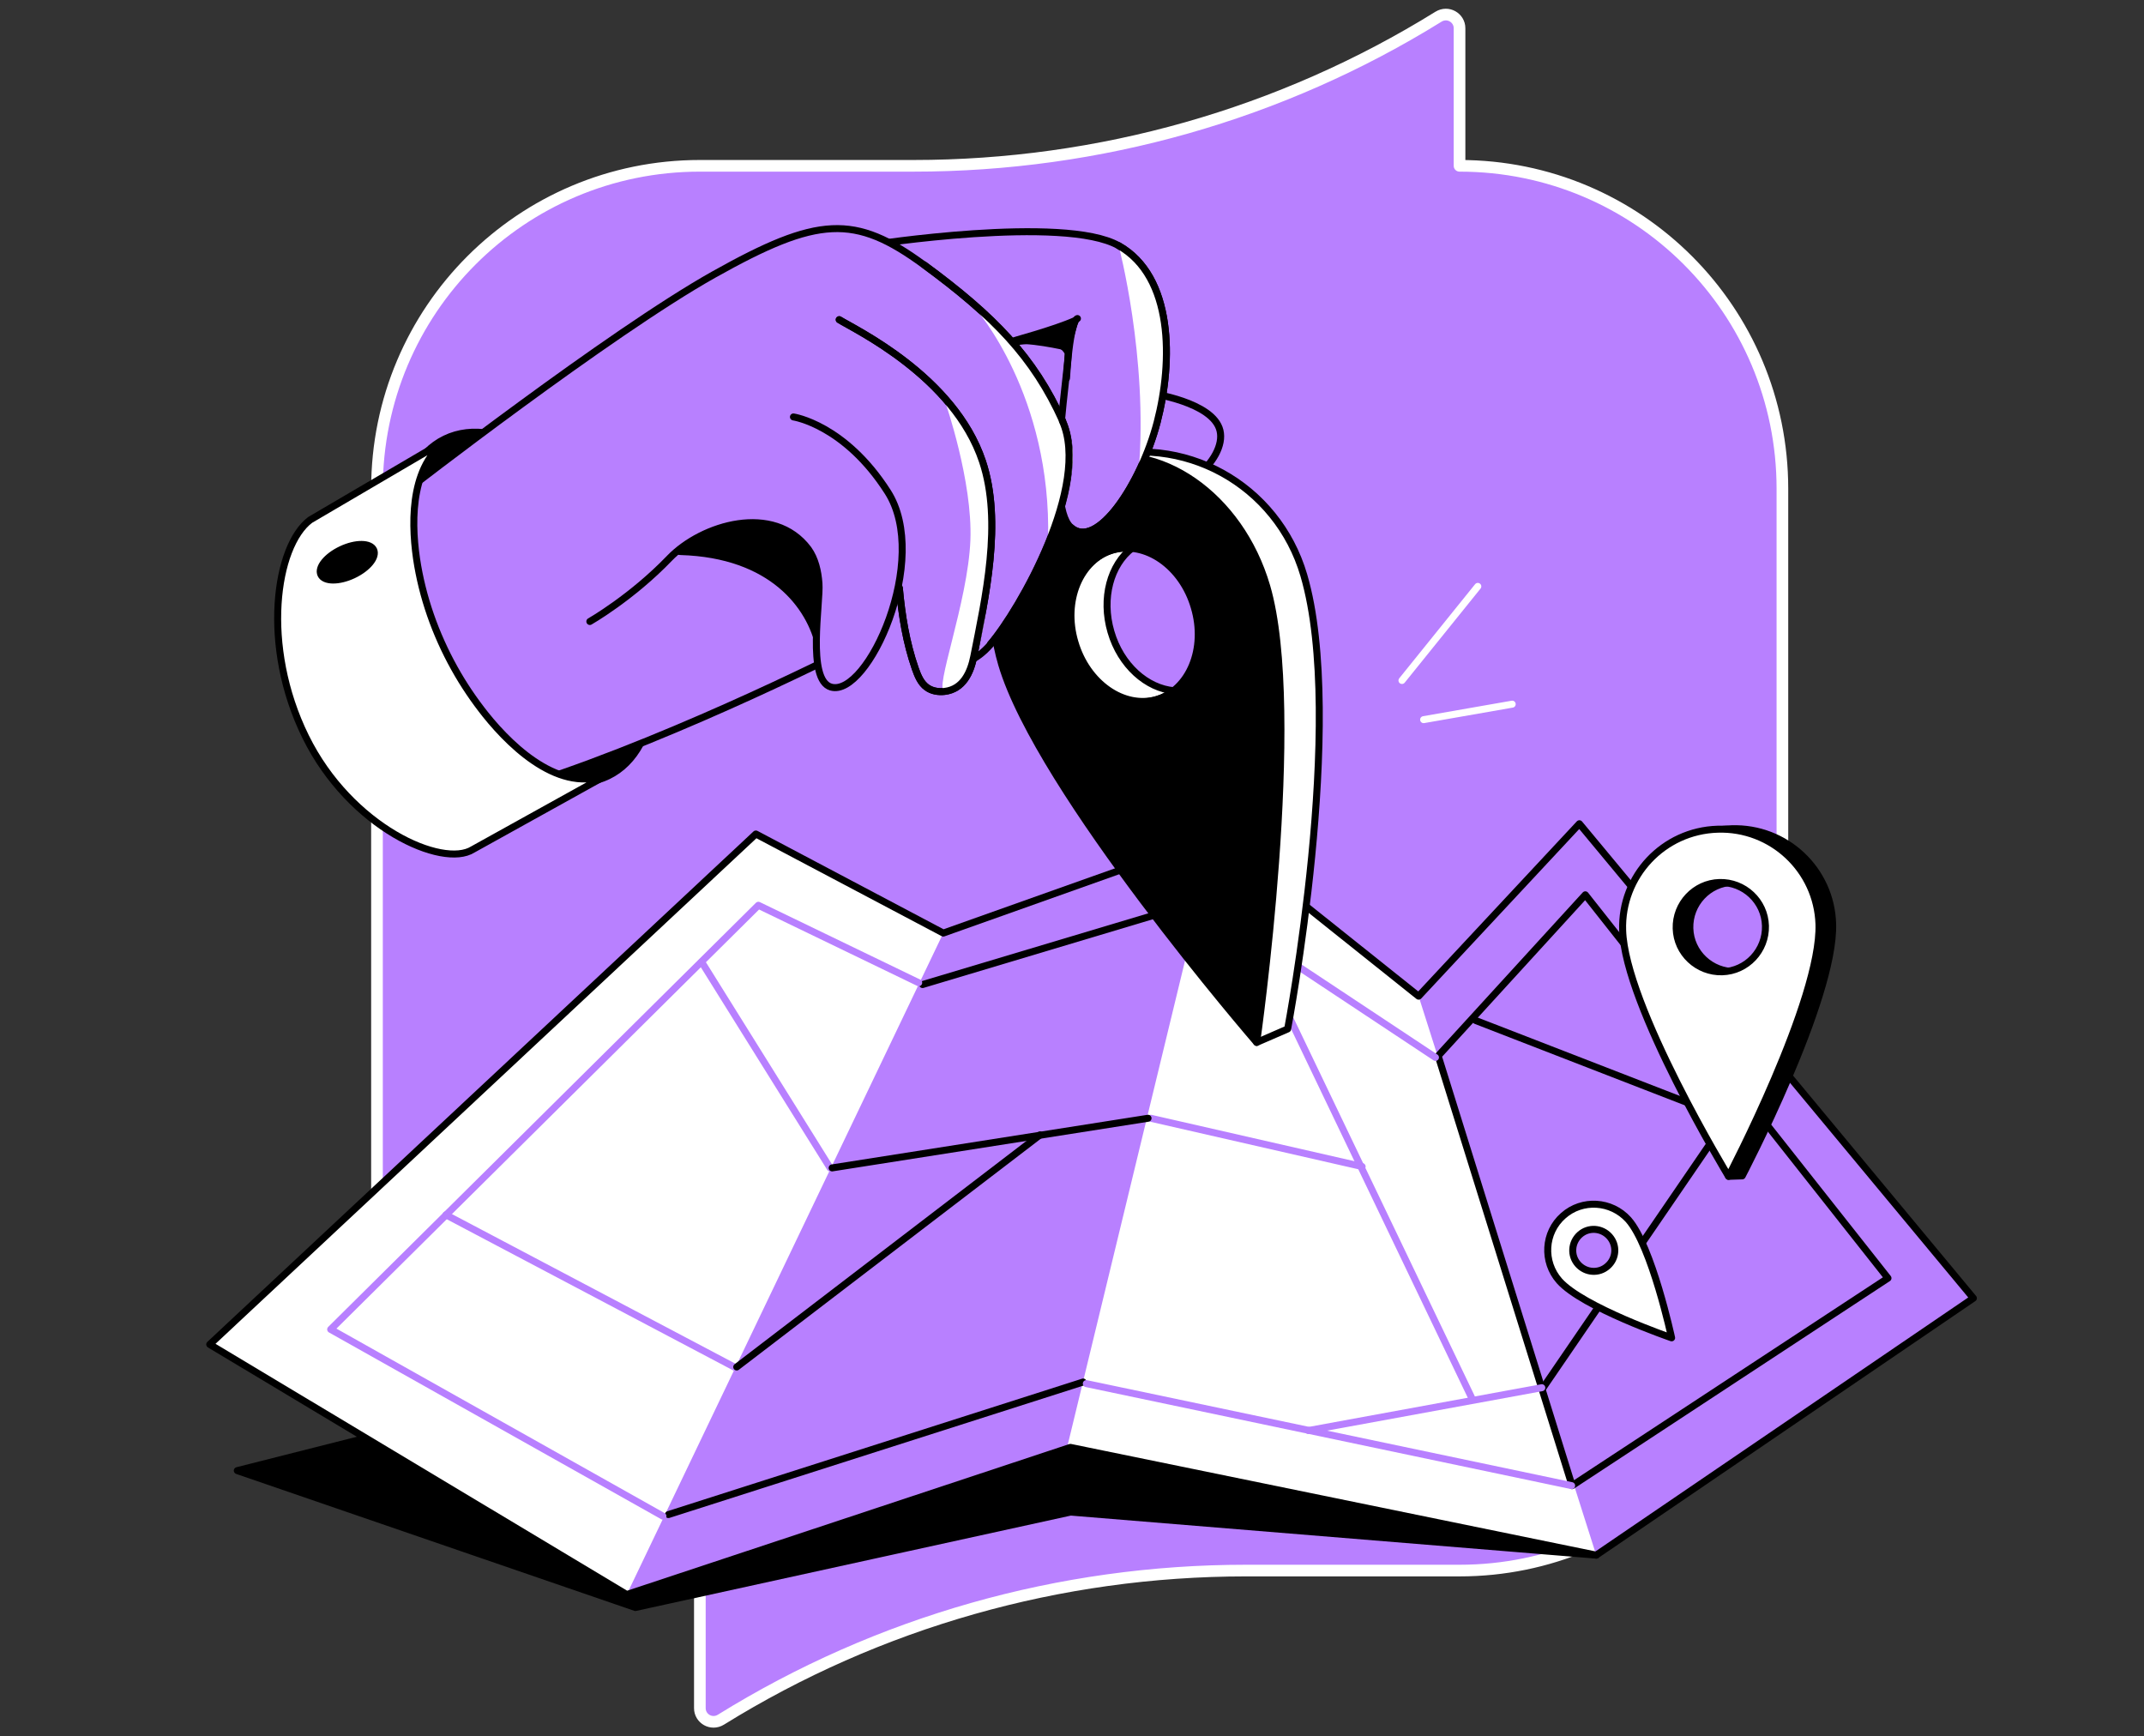 <svg width="368" height="298" viewBox="0 0 368 298" fill="none" xmlns="http://www.w3.org/2000/svg">
<rect x="0" y="0" width="368" height="298" fill="#333333" stroke="none"/>
<path d="M250.517 28.457V4.845C250.517 3.042 248.534 1.871 246.912 2.862C219.879 19.625 188.7 28.457 156.8 28.457H120.125C89.487 28.457 64.706 53.242 64.706 83.885V214.115C64.706 244.758 89.487 269.542 120.125 269.542V293.155C120.125 294.958 122.107 296.129 123.729 295.138C150.763 278.375 181.941 269.542 213.841 269.542H250.517C281.155 269.542 305.935 244.758 305.935 214.115V83.885C305.935 53.242 281.155 28.457 250.517 28.457Z" fill="#B880FF" stroke="white" stroke-width="2" stroke-linecap="round" stroke-linejoin="round"/>
<path d="M273.981 266.89L183.761 259.502L109.06 275.88L40.73 252.387C40.73 252.387 250.644 199.029 251.348 201.14C252.051 203.29 273.981 266.89 273.981 266.89Z" fill="black" stroke="black" stroke-width="1.2" stroke-miterlimit="10" stroke-linecap="round" stroke-linejoin="round"/>
<path d="M271.088 141.371L243.491 170.963L208.974 143.404L161.909 160.135L129.738 143.13L36 230.731L107.574 273.652L183.722 248.4L273.981 266.89L338.714 222.796L271.088 141.371Z" fill="#B880FF"/>
<path d="M161.909 160.135L107.574 273.652L36.234 230.301L129.699 142.544L161.909 160.135Z" fill="white"/>
<path d="M243.491 170.962L273.981 266.89L183.292 247.853L208.661 143.169L243.491 170.962Z" fill="white"/>
<path d="M298.412 189.139L264.873 238.158" stroke="black" stroke-width="1.2" stroke-miterlimit="10" stroke-linecap="round" stroke-linejoin="round"/>
<path d="M158.352 168.968L206.668 154.505M185.911 237.181L114.728 259.931L185.911 237.181ZM246.853 181.204L272.105 153.567L324.056 219.356L269.838 254.967L246.853 181.204Z" stroke="black" stroke-width="1.2" stroke-miterlimit="10" stroke-linecap="round" stroke-linejoin="round"/>
<path d="M269.759 254.967L186.458 237.455" stroke="#B880FF" stroke-width="1.2" stroke-miterlimit="10" stroke-linecap="round" stroke-linejoin="round"/>
<path d="M197.52 191.915L233.796 200.202" stroke="#B880FF" stroke-width="1.2" stroke-miterlimit="10" stroke-linecap="round" stroke-linejoin="round"/>
<path d="M214.603 160.603L252.559 239.8" stroke="#B880FF" stroke-width="1.2" stroke-miterlimit="10" stroke-linecap="round" stroke-linejoin="round"/>
<path d="M264.638 238.158L224.571 245.507" stroke="#B880FF" stroke-width="1.2" stroke-miterlimit="10" stroke-linecap="round" stroke-linejoin="round"/>
<path d="M206.276 154.896L246.383 181.478" stroke="#B880FF" stroke-width="1.2" stroke-miterlimit="10" stroke-linecap="round" stroke-linejoin="round"/>
<path d="M113.789 260.205L56.757 228.151L130.168 155.365L157.687 168.656" stroke="#B880FF" stroke-width="1.2" stroke-miterlimit="10" stroke-linecap="round" stroke-linejoin="round"/>
<path d="M76.536 208.489L126.611 234.914" stroke="#B880FF" stroke-width="1.2" stroke-miterlimit="10" stroke-linecap="round" stroke-linejoin="round"/>
<path d="M120.435 165.099L142.482 200.436" stroke="#B880FF" stroke-width="1.2" stroke-miterlimit="10" stroke-linecap="round" stroke-linejoin="round"/>
<path d="M271.088 141.371L243.491 170.963L208.974 143.404L161.909 160.135L129.738 143.13L36 230.731L107.574 273.652L183.722 248.4L273.981 266.89L338.714 222.796L271.088 141.371Z" stroke="black" stroke-width="1.2" stroke-miterlimit="10" stroke-linecap="round" stroke-linejoin="round"/>
<path d="M240.637 116.784L253.654 100.639" stroke="white" stroke-width="1.2" stroke-miterlimit="10" stroke-linecap="round" stroke-linejoin="round"/>
<path d="M259.557 120.849L244.351 123.507" stroke="white" stroke-width="1.2" stroke-miterlimit="10" stroke-linecap="round" stroke-linejoin="round"/>
<path d="M104.392 133.16C113.757 128.623 115.077 111.997 107.339 96.026C99.602 80.054 85.738 70.785 76.373 75.322C67.007 79.859 65.688 96.484 73.425 112.456C81.162 128.427 95.026 137.696 104.392 133.16Z" fill="black" stroke="black" stroke-width="1.2" stroke-miterlimit="10" stroke-linecap="round" stroke-linejoin="round"/>
<path d="M197.442 67.491C197.442 67.491 208.231 68.976 209.404 73.901C210.576 78.827 202.563 86.528 191.07 86.958" fill="#B880FF"/>
<path d="M197.442 67.491C197.442 67.491 208.231 68.976 209.404 73.901C210.576 78.827 202.563 86.528 191.07 86.958" stroke="black" stroke-width="1.2" stroke-miterlimit="10" stroke-linecap="round" stroke-linejoin="round"/>
<path d="M221.014 176.591C221.014 176.591 231.099 123.585 223.789 98.724C219.216 83.127 203.11 74.136 187.318 78.788L197.56 88.873L208.388 108.184L215.697 178.898L221.014 176.591Z" fill="white" stroke="black" stroke-width="1.2" stroke-miterlimit="10" stroke-linecap="round" stroke-linejoin="round"/>
<path d="M190.68 108.418C188.999 102.672 190.601 96.887 194.354 94.033C193.26 93.955 192.165 94.033 191.071 94.346C185.363 96.027 182.393 103.141 184.503 110.216C186.575 117.292 192.908 121.709 198.615 120.028C199.709 119.715 200.687 119.207 201.547 118.543C196.856 118.152 192.361 114.204 190.68 108.418Z" fill="white" stroke="black" stroke-width="1.2" stroke-miterlimit="10" stroke-linecap="round" stroke-linejoin="round"/>
<path d="M186.379 79.061C173.831 82.736 167.343 98.372 171.916 113.969C178.288 135.664 215.697 178.898 215.697 178.898C215.697 178.898 223.789 122.295 217.417 100.6C212.843 85.003 198.927 75.348 186.379 79.061ZM198.419 120.106C192.712 121.787 186.379 117.409 184.308 110.294C182.236 103.18 185.168 96.105 190.875 94.424C196.582 92.743 202.915 97.121 204.986 104.235C207.097 111.311 204.165 118.425 198.419 120.106Z" fill="black" stroke="black" stroke-width="1.2" stroke-miterlimit="10" stroke-linecap="round" stroke-linejoin="round"/>
<path d="M149.322 42.043C149.322 42.043 182.627 36.844 192.009 42.161C201.39 47.477 201.351 61.94 198.615 72.456C195.879 82.932 188.256 94.62 183.761 90.476C179.265 86.332 183.8 61.354 183.292 60.455C180.477 55.178 164.685 61.393 164.685 61.393" fill="#B880FF"/>
<path d="M149.322 42.043C149.322 42.043 182.627 36.844 192.009 42.161C201.39 47.477 201.351 61.94 198.615 72.456C195.879 82.932 188.256 94.62 183.761 90.476C179.265 86.332 183.8 61.354 183.292 60.455C180.477 55.178 164.685 61.393 164.685 61.393" stroke="black" stroke-width="1.2" stroke-miterlimit="10" stroke-linecap="round" stroke-linejoin="round"/>
<path d="M146.898 110.803C146.898 110.803 117.542 125.892 91.586 134.335C91.586 134.335 54.88 123.585 69.852 84.143C69.852 84.143 104.603 57.171 122.506 47.125C140.41 37.079 146.703 36.727 158.626 45.483C170.548 54.239 177.428 61.276 182.392 72.299C187.318 83.283 175.043 104.744 170.04 110.568C165.036 116.393 159.212 113.735 159.212 113.735" fill="#B880FF"/>
<path d="M146.898 110.803C146.898 110.803 117.542 125.892 91.586 134.335C91.586 134.335 54.88 123.585 69.852 84.143C69.852 84.143 104.603 57.171 122.506 47.125C140.41 37.079 146.703 36.727 158.626 45.483C170.548 54.239 177.428 61.276 182.392 72.299C187.318 83.283 175.043 104.744 170.04 110.568C165.036 116.393 159.212 113.735 159.212 113.735" stroke="black" stroke-width="1.2" stroke-miterlimit="10" stroke-linecap="round" stroke-linejoin="round"/>
<path d="M144.045 54.865C146.742 56.546 163.746 64.559 168.633 79.179C172.112 89.577 169.102 102.711 167.147 112.64C166.6 115.415 165.31 118.269 162.144 118.66C161.088 118.777 159.955 118.621 159.056 117.956C158.039 117.214 157.531 115.963 157.101 114.751C155.538 110.256 154.795 105.643 154.365 100.913" fill="#B880FF"/>
<path d="M144.045 54.865C146.742 56.546 163.746 64.559 168.633 79.179C172.112 89.577 169.102 102.711 167.147 112.64C166.6 115.415 165.31 118.269 162.144 118.66C161.088 118.777 159.955 118.621 159.056 117.956C158.039 117.214 157.531 115.963 157.101 114.751C155.538 110.256 154.795 105.643 154.365 100.913" stroke="black" stroke-width="1.2" stroke-miterlimit="10" stroke-linecap="round" stroke-linejoin="round"/>
<path d="M140.644 111.115C140.644 111.115 140.605 114.164 145.413 111.975C146.82 111.311 147.993 110.373 147.485 108.926C144.827 101.577 137.322 85.394 124.187 89.381C119.614 90.788 114.649 94.619 116.838 94.658C132.513 95.127 139.12 104.001 140.644 111.115Z" fill="black" stroke="black" stroke-width="1.2" stroke-miterlimit="10" stroke-linecap="round" stroke-linejoin="round"/>
<path d="M136.188 71.556C136.188 71.556 144.983 72.846 152.371 84.417C159.759 95.987 148.931 119.715 142.638 117.917C138.416 116.705 140.84 103.415 140.566 100.092C140.41 98.02 139.94 95.909 138.729 94.228C132.826 86.332 120.513 90.007 114.923 95.792C108.434 102.555 101.241 106.659 101.241 106.659" fill="#B880FF"/>
<path d="M136.188 71.556C136.188 71.556 144.983 72.846 152.371 84.417C159.759 95.987 148.931 119.715 142.638 117.917C138.416 116.705 140.84 103.415 140.566 100.092C140.41 98.02 139.94 95.909 138.729 94.228C132.826 86.332 120.513 90.007 114.923 95.792C108.434 102.555 101.241 106.659 101.241 106.659" stroke="black" stroke-width="1.2" stroke-miterlimit="10" stroke-linecap="round" stroke-linejoin="round"/>
<path d="M184.933 54.669C184.933 54.669 183.683 54.747 183.057 64.911Z" fill="#B880FF"/>
<path d="M184.933 54.669C184.933 54.669 183.683 54.747 183.057 64.911" stroke="black" stroke-width="1.2" stroke-miterlimit="10" stroke-linecap="round" stroke-linejoin="round"/>
<path d="M77.983 114.673C74.738 108.848 72.471 102.438 71.494 95.871C70.477 88.873 70.595 79.179 77.436 75.035L53.239 89.225C47.297 93.681 44.756 110.803 52.457 126.439C60.158 142.075 75.989 149.033 81.149 145.789L105.385 132.342C97.059 136.954 88.185 128.706 83.338 122.647C81.344 120.145 79.546 117.487 77.983 114.673Z" fill="white" stroke="black" stroke-width="1.2" stroke-miterlimit="10" stroke-linecap="round" stroke-linejoin="round"/>
<path d="M60.637 98.685C63.139 97.511 64.706 95.578 64.137 94.366C63.569 93.154 61.08 93.123 58.578 94.297C56.077 95.471 54.509 97.404 55.078 98.616C55.646 99.828 58.135 99.859 60.637 98.685Z" fill="black" stroke="black" stroke-width="1.2" stroke-miterlimit="10" stroke-linecap="round" stroke-linejoin="round"/>
<path d="M162.3 69.172C162.3 69.172 166.952 82.58 166.561 92.704C166.131 103.415 160.229 118.582 162.144 118.66C164.059 118.738 168.711 117.057 169.884 97.512C171.057 78.006 165.779 72.064 162.3 69.172Z" fill="white"/>
<path d="M192.009 42.16C192.009 42.16 197.091 61.276 195.449 80.821C195.449 80.821 201.508 69.133 200.218 57.054C198.889 45.014 192.009 42.16 192.009 42.16Z" fill="white"/>
<path d="M184.503 55.021L183.213 59.595C183.213 59.595 175.747 57.836 173.441 58.657C173.441 58.617 180.946 56.624 184.503 55.021Z" fill="black" stroke="black" stroke-width="1.2" stroke-miterlimit="10" stroke-linecap="round" stroke-linejoin="round"/>
<path d="M167.46 52.988C167.46 52.988 180.556 67.764 179.891 92.743C179.891 92.743 185.559 82.501 183.761 75.23C181.963 67.96 173.05 55.803 167.46 52.988Z" fill="white"/>
<path d="M144.045 54.865C146.742 56.546 163.746 64.559 168.633 79.179C172.112 89.577 169.102 102.711 167.147 112.64C166.6 115.415 165.31 118.269 162.144 118.66C161.088 118.777 159.955 118.621 159.056 117.956C158.039 117.214 157.531 115.963 157.101 114.751C155.538 110.256 154.795 105.643 154.365 100.913" stroke="black" stroke-width="1.2" stroke-miterlimit="10" stroke-linecap="round" stroke-linejoin="round"/>
<path d="M192.009 42.16C201.39 47.477 201.351 61.94 198.615 72.455C195.879 82.931 188.256 94.619 183.761 90.476" stroke="black" stroke-width="1.2" stroke-miterlimit="10" stroke-linecap="round" stroke-linejoin="round"/>
<path d="M158.626 45.444C170.548 54.2 177.428 61.236 182.393 72.26" stroke="black" stroke-width="1.2" stroke-miterlimit="10" stroke-linecap="round" stroke-linejoin="round"/>
<path d="M182.353 72.26C187.279 83.244 175.005 104.705 170.001 110.529" stroke="black" stroke-width="1.2" stroke-miterlimit="10" stroke-linecap="round" stroke-linejoin="round"/>
<path d="M268.313 208.645C265.029 211.538 264.755 216.542 267.648 219.825C271.674 224.36 286.919 229.598 286.919 229.598C286.919 229.598 283.519 213.844 279.492 209.31C276.561 206.065 271.557 205.753 268.313 208.645ZM275.935 217.284C274.45 218.613 272.183 218.457 270.853 216.972C269.524 215.486 269.681 213.219 271.166 211.89C272.652 210.561 274.919 210.717 276.248 212.203C277.577 213.688 277.46 215.955 275.935 217.284Z" fill="white" stroke="black" stroke-width="1.2" stroke-miterlimit="10" stroke-linecap="round" stroke-linejoin="round"/>
<path d="M142.833 200.436L197.051 191.915" stroke="black" stroke-width="1.2" stroke-miterlimit="10" stroke-linecap="round" stroke-linejoin="round"/>
<path d="M253.302 175.145L295.246 191.407" stroke="black" stroke-width="1.2" stroke-miterlimit="10" stroke-linecap="round" stroke-linejoin="round"/>
<path d="M296.692 201.883L299.038 201.805C299.038 201.805 314.947 171.471 314.557 158.532C314.283 149.228 306.504 141.918 297.201 142.231C287.897 142.505 280.587 150.284 280.9 159.587L296.692 201.883ZM297.943 166.741C293.722 166.858 290.164 163.535 290.047 159.313C289.93 155.092 293.252 151.535 297.474 151.417C301.696 151.3 305.253 154.623 305.37 158.844C305.488 163.066 302.165 166.584 297.943 166.741Z" fill="black" stroke="black" stroke-width="1.2" stroke-miterlimit="10" stroke-linecap="round" stroke-linejoin="round"/>
<path d="M294.816 142.308C285.513 142.582 278.203 150.361 278.515 159.664C278.906 172.603 296.692 201.882 296.692 201.882C296.692 201.882 312.602 171.548 312.211 158.609C311.898 149.305 304.119 141.996 294.816 142.308ZM295.598 166.779C291.376 166.896 287.819 163.573 287.702 159.352C287.584 155.13 290.907 151.573 295.129 151.455C299.35 151.338 302.908 154.661 303.025 158.882C303.142 163.104 299.82 166.661 295.598 166.779Z" fill="white" stroke="black" stroke-width="1.2" stroke-miterlimit="10" stroke-linecap="round" stroke-linejoin="round"/>
<path d="M178.523 194.768L126.455 234.601" stroke="black" stroke-width="1.2" stroke-miterlimit="10" stroke-linecap="round" stroke-linejoin="round"/>
</svg>

